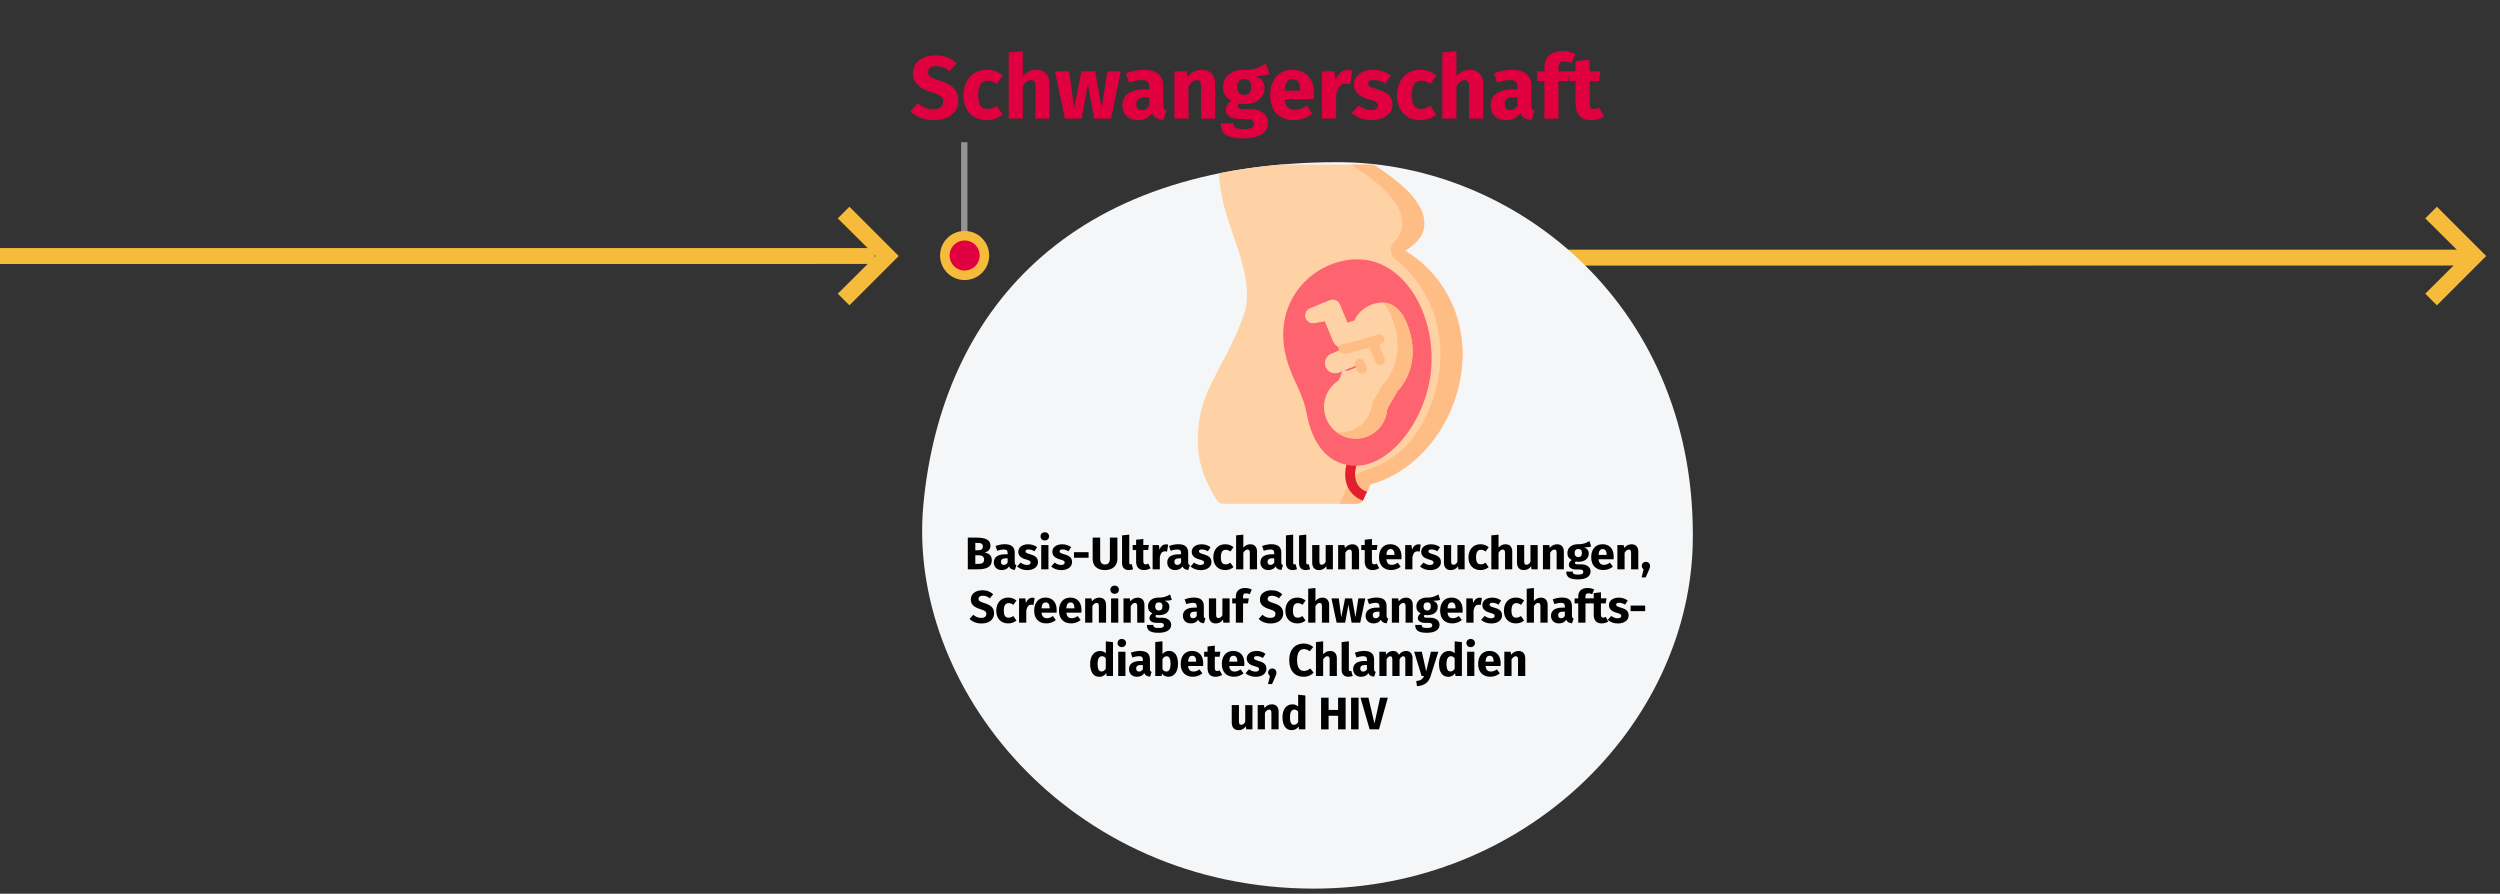 <?xml version="1.0" encoding="UTF-8"?>
<svg xmlns="http://www.w3.org/2000/svg" xmlns:xlink="http://www.w3.org/1999/xlink" id="Ebene_1" version="1.1" viewBox="0 0 786 281">
  <rect x="0" y="0" width="786" height="281" fill="#333333" stroke="none"/>
  <defs>
    <style>
      .st0 {
        fill: #f7bb3c;
        fill-rule: evenodd;
      }

      .st1 {
        fill: #e41f2d;
      }

      .st2, .st3, .st4 {
        fill: none;
      }

      .st5 {
        fill: #ffbd86;
      }

      .st6 {
        fill: #fe646f;
      }

      .st3 {
        stroke: #949494;
        stroke-width: 2px;
      }

      .st4 {
        stroke-linecap: round;
        stroke-linejoin: round;
        stroke-width: 5px;
      }

      .st4, .st7 {
        stroke: #f7bb3c;
      }

      .st7 {
        stroke-width: 3px;
      }

      .st7, .st8 {
        fill: #e0003f;
      }

      .st9 {
        fill: #fed2a4;
      }

      .st10 {
        clip-path: url(#clippath);
      }

      .st11 {
        fill: #f5f6f7;
      }
    </style>
    <clipPath id="clippath">
      <path id="Oval-Copy-271" data-name="Oval-Copy-27" class="st2" d="M413.11,284.38c66.35,0,117.26-55.94,119.07-112.64,1.95-75.3-55.8-120.75-111.48-120.75-85.25,0-124.75,47.71-130.39,107.63-5.38,57.09,45.52,125.76,122.8,125.76Z"></path>
    </clipPath>
  </defs>
  <path id="Path" class="st2" d="M786,12.49v256c0,3.18-1.26,6.24-3.51,8.49-2.25,2.25-5.3,3.51-8.49,3.51H12c-6.63,0-12-5.37-12-12V12.49C0,5.87,5.37.5,12,.49h762c6.63,0,12,5.37,12,12h0Z"></path>
  <g>
    <path class="st8" d="M300.76,19.91l-2.13,2.49c-1.34-1.09-2.69-1.62-4.26-1.62s-2.6.67-2.6,1.9.73,1.74,3.75,2.69c3.67,1.18,5.77,2.69,5.77,6.27s-2.86,6.13-7.7,6.13c-3.36,0-5.77-1.23-7.36-2.77l2.32-2.55c1.43,1.2,2.97,1.9,4.9,1.9s3.08-.9,3.08-2.38-.73-2.07-3.56-2.94c-4.34-1.34-5.94-3.14-5.94-6.02,0-3.42,2.97-5.6,7-5.6,2.97,0,5.01.87,6.72,2.49Z"></path>
    <path class="st8" d="M315.27,23.78l-1.9,2.63c-.95-.73-1.82-1.06-2.83-1.06-1.9,0-3,1.29-3,4.62s1.18,4.31,2.94,4.31c1.06,0,1.79-.34,2.86-1.01l1.93,2.74c-1.37,1.09-2.97,1.76-5.01,1.76-4.56,0-7.36-3.08-7.36-7.78s2.83-8.04,7.28-8.04c2.07,0,3.67.62,5.1,1.82Z"></path>
    <path class="st8" d="M329.97,26.44v10.86h-4.42v-10.11c0-1.57-.56-1.99-1.4-1.99-.98,0-1.79.7-2.58,1.9v10.19h-4.42v-20.78l4.42-.45v7.95c1.2-1.37,2.55-2.07,4.28-2.07,2.58,0,4.12,1.65,4.12,4.48Z"></path>
    <path class="st8" d="M349.31,37.3h-5.29l-1.99-10.92-1.96,10.92h-5.24l-3.16-14.87h4.48l1.54,11.56,2.32-11.56h4.31l2.04,11.56,1.79-11.56h4.23l-3.08,14.87Z"></path>
    <path class="st8" d="M366.7,34.81l-.92,2.88c-1.76-.14-2.91-.67-3.58-2.16-1.06,1.65-2.72,2.24-4.48,2.24-2.97,0-4.84-1.93-4.84-4.65,0-3.25,2.46-5.01,6.97-5.01h1.51v-.64c0-1.76-.7-2.3-2.52-2.3-.95,0-2.41.28-3.89.78l-1.01-2.91c1.88-.7,3.92-1.09,5.6-1.09,4.31,0,6.16,1.82,6.16,5.26v5.77c0,1.15.31,1.57,1.01,1.82ZM361.35,33.18v-2.63h-1.09c-2.02,0-3,.7-3,2.18,0,1.18.64,1.88,1.74,1.88s1.82-.53,2.35-1.43Z"></path>
    <path class="st8" d="M382.05,26.44v10.86h-4.42v-10.11c0-1.57-.53-1.99-1.4-1.99-.98,0-1.79.7-2.58,1.93v10.16h-4.42v-14.87h3.86l.31,1.76c1.26-1.48,2.69-2.24,4.54-2.24,2.58,0,4.12,1.65,4.12,4.48Z"></path>
    <path class="st8" d="M399.07,23.3c-1.04.42-2.41.59-4.28.59,1.88.81,2.8,1.9,2.8,3.84,0,2.88-2.38,4.98-6.24,4.98-.62,0-1.18-.06-1.71-.17-.31.17-.48.5-.48.84,0,.45.2.9,1.62.9h2.24c3.47,0,5.68,1.82,5.68,4.31,0,3.05-2.69,4.93-7.78,4.93-5.63,0-7.11-1.85-7.11-4.79h3.98c0,1.29.56,1.85,3.25,1.85s3.22-.73,3.22-1.68c0-.87-.64-1.46-2.13-1.46h-2.16c-3.25,0-4.56-1.34-4.56-2.94,0-1.09.7-2.18,1.76-2.86-1.9-1.01-2.66-2.32-2.66-4.26,0-3.36,2.63-5.43,6.52-5.43,3.3.08,5.21-.87,7-1.93l1.04,3.28ZM388.91,27.33c0,1.62.9,2.52,2.24,2.52,1.46,0,2.24-.87,2.24-2.58s-.76-2.41-2.24-2.41c-1.37,0-2.24.92-2.24,2.46Z"></path>
    <path class="st8" d="M413.07,31.17h-9.21c.31,2.66,1.57,3.39,3.39,3.39,1.2,0,2.27-.42,3.56-1.32l1.82,2.46c-1.48,1.18-3.39,2.07-5.8,2.07-4.96,0-7.48-3.19-7.48-7.84s2.44-7.98,6.94-7.98c4.26,0,6.86,2.8,6.86,7.62,0,.48-.03,1.15-.08,1.6ZM408.81,28.31c-.03-2.02-.64-3.42-2.41-3.42-1.48,0-2.35.95-2.55,3.61h4.96v-.2Z"></path>
    <path class="st8" d="M425.19,22.21l-.7,4.28c-.48-.11-.84-.2-1.34-.2-1.85,0-2.6,1.37-3.08,3.64v7.36h-4.42v-14.87h3.86l.36,2.88c.67-2.07,2.13-3.3,3.84-3.3.56,0,1.01.06,1.48.2Z"></path>
    <path class="st8" d="M437.23,23.78l-1.62,2.49c-1.15-.73-2.38-1.15-3.67-1.15-1.2,0-1.79.45-1.79,1.12,0,.78.39,1.12,3.05,1.9,2.94.84,4.59,2.07,4.59,4.73,0,3.08-2.91,4.9-6.61,4.9-2.58,0-4.76-.9-6.22-2.21l2.16-2.41c1.12.87,2.49,1.46,3.95,1.46,1.34,0,2.16-.5,2.16-1.4,0-1.01-.45-1.32-3.14-2.07-2.94-.84-4.4-2.35-4.4-4.65,0-2.55,2.32-4.54,6.08-4.54,2.16,0,4.09.7,5.46,1.82Z"></path>
    <path class="st8" d="M451.6,23.78l-1.9,2.63c-.95-.73-1.82-1.06-2.83-1.06-1.9,0-3,1.29-3,4.62s1.18,4.31,2.94,4.31c1.06,0,1.79-.34,2.86-1.01l1.93,2.74c-1.37,1.09-2.97,1.76-5.01,1.76-4.56,0-7.36-3.08-7.36-7.78s2.83-8.04,7.28-8.04c2.07,0,3.67.62,5.1,1.82Z"></path>
    <path class="st8" d="M466.3,26.44v10.86h-4.42v-10.11c0-1.57-.56-1.99-1.4-1.99-.98,0-1.79.7-2.58,1.9v10.19h-4.42v-20.78l4.42-.45v7.95c1.2-1.37,2.55-2.07,4.28-2.07,2.58,0,4.12,1.65,4.12,4.48Z"></path>
    <path class="st8" d="M482.45,34.81l-.92,2.88c-1.76-.14-2.91-.67-3.58-2.16-1.06,1.65-2.72,2.24-4.48,2.24-2.97,0-4.84-1.93-4.84-4.65,0-3.25,2.46-5.01,6.97-5.01h1.51v-.64c0-1.76-.7-2.3-2.52-2.3-.95,0-2.41.28-3.89.78l-1.01-2.91c1.88-.7,3.92-1.09,5.6-1.09,4.31,0,6.16,1.82,6.16,5.26v5.77c0,1.15.31,1.57,1.01,1.82ZM477.1,33.18v-2.63h-1.09c-2.02,0-3,.7-3,2.18,0,1.18.64,1.88,1.74,1.88,1.04,0,1.82-.53,2.35-1.43Z"></path>
    <path class="st8" d="M489.98,21.28v1.15h3.5l-.48,3.08h-3.02v11.79h-4.42v-11.79h-2.24v-3.08h2.24v-1.32c0-2.86,1.88-5.07,5.68-5.07,1.54,0,2.97.39,4.06.95l-1.2,2.88c-.84-.42-1.68-.56-2.32-.56-1.29,0-1.79.56-1.79,1.96Z"></path>
    <path class="st8" d="M504.26,36.6c-1.12.78-2.69,1.18-4.03,1.18-3.28-.03-4.87-1.88-4.87-5.38v-6.89h-2.1v-3.08h2.1v-3.22l4.42-.5v3.72h3.42l-.48,3.08h-2.94v6.83c0,1.43.48,1.93,1.4,1.93.5,0,1.01-.14,1.6-.48l1.48,2.8Z"></path>
  </g>
  <g>
    <g id="Group-31">
      <line id="Path-2-Copy-2" class="st4" x1="415" y1="81" x2="777" y2="80.99"></line>
      <polygon id="style" class="st0" points="766.16 95.99 781.66 80.49 766.16 64.99 762.5 68.65 774.4 80.49 762.5 92.34 766.16 95.99"></polygon>
    </g>
    <g id="Pfeil">
      <line id="Path-2-Copy" class="st4" x1="-1" y1="80.5" x2="272.5" y2="80.49"></line>
      <polygon id="style1" data-name="style" class="st0" points="267.06 95.99 282.56 80.49 267.06 64.99 263.4 68.65 275.3 80.49 263.4 92.34 267.06 95.99"></polygon>
    </g>
    <g id="Jahreszahl">
      <line id="Path1" data-name="Path" class="st3" x1="303.17" y1="80.11" x2="303.17" y2="44.72"></line>
      <circle id="Oval" class="st7" cx="303.28" cy="80.33" r="6.22"></circle>
    </g>
  </g>
  <path id="Oval-Copy-27" class="st11" d="M413.11,279.38c66.35,0,117.26-50.94,119.07-107.64,1.95-75.3-55.8-120.75-111.48-120.75-85.25,0-124.75,47.71-130.39,107.63-5.38,57.09,45.52,120.76,122.8,120.76Z"></path>
  <g>
    <path d="M311.83,176.09c0,2.27-1.84,2.9-4.34,2.9h-3.21v-9.96h2.82c2.67,0,4.31.68,4.31,2.54,0,1.26-.91,1.93-1.83,2.14,1.11.22,2.24.76,2.24,2.37ZM306.64,170.7v2.31h.88c.98,0,1.49-.37,1.49-1.21s-.55-1.11-1.68-1.11h-.69ZM309.4,175.96c0-1.01-.7-1.38-1.72-1.38h-1.04v2.7h.86c1.11,0,1.9-.23,1.9-1.32Z"></path>
    <path d="M319.55,177.71l-.47,1.48c-.91-.07-1.49-.34-1.84-1.11-.55.85-1.39,1.15-2.3,1.15-1.52,0-2.49-.99-2.49-2.39,0-1.67,1.27-2.57,3.58-2.57h.78v-.33c0-.91-.36-1.18-1.29-1.18-.49,0-1.24.14-2,.4l-.52-1.5c.96-.36,2.01-.56,2.87-.56,2.21,0,3.16.93,3.16,2.7v2.96c0,.59.16.81.52.93ZM316.8,176.88v-1.35h-.56c-1.04,0-1.54.36-1.54,1.12,0,.6.33.96.89.96.53,0,.93-.27,1.21-.73Z"></path>
    <path d="M326.05,172.05l-.83,1.28c-.59-.37-1.22-.59-1.88-.59-.62,0-.92.23-.92.58,0,.4.2.58,1.57.98,1.51.43,2.36,1.06,2.36,2.43,0,1.58-1.49,2.52-3.39,2.52-1.32,0-2.44-.46-3.19-1.14l1.11-1.24c.58.45,1.28.75,2.03.75.69,0,1.11-.26,1.11-.72,0-.52-.23-.68-1.61-1.06-1.51-.43-2.26-1.21-2.26-2.39,0-1.31,1.19-2.33,3.12-2.33,1.11,0,2.1.36,2.8.93Z"></path>
    <path d="M329.83,168.63c0,.73-.56,1.29-1.35,1.29s-1.34-.56-1.34-1.29.55-1.29,1.34-1.29,1.35.56,1.35,1.29ZM329.63,178.99h-2.27v-7.63h2.27v7.63Z"></path>
    <path d="M336.76,172.05l-.83,1.28c-.59-.37-1.22-.59-1.88-.59-.62,0-.92.23-.92.58,0,.4.2.58,1.57.98,1.51.43,2.36,1.06,2.36,2.43,0,1.58-1.5,2.52-3.39,2.52-1.32,0-2.44-.46-3.19-1.14l1.11-1.24c.58.45,1.28.75,2.03.75.69,0,1.11-.26,1.11-.72,0-.52-.23-.68-1.61-1.06-1.51-.43-2.26-1.21-2.26-2.39,0-1.31,1.19-2.33,3.12-2.33,1.11,0,2.1.36,2.8.93Z"></path>
    <path d="M337.66,173.61h4.59v1.75h-4.59v-1.75Z"></path>
    <path d="M351.31,175.68c0,2.01-1.29,3.55-3.9,3.55s-3.88-1.45-3.88-3.55v-6.66h2.36v6.55c0,1.28.46,1.9,1.52,1.9s1.54-.62,1.54-1.9v-6.55h2.36v6.66Z"></path>
    <path d="M352.77,177.05v-8.72l2.27-.25v8.88c0,.32.12.47.39.47.16,0,.27-.03.37-.07l.45,1.61c-.35.14-.83.26-1.38.26-1.32,0-2.1-.79-2.1-2.18Z"></path>
    <path d="M361.76,178.63c-.58.4-1.38.6-2.07.6-1.68-.01-2.5-.96-2.5-2.76v-3.54h-1.08v-1.58h1.08v-1.65l2.27-.26v1.91h1.75l-.24,1.58h-1.51v3.51c0,.73.24.99.72.99.26,0,.52-.07.82-.24l.76,1.44Z"></path>
    <path d="M367.28,171.24l-.36,2.2c-.24-.06-.43-.1-.69-.1-.95,0-1.34.7-1.58,1.87v3.78h-2.27v-7.63h1.98l.19,1.48c.35-1.06,1.09-1.7,1.97-1.7.29,0,.52.03.76.1Z"></path>
    <path d="M374.08,177.71l-.47,1.48c-.91-.07-1.49-.34-1.84-1.11-.55.85-1.39,1.15-2.3,1.15-1.52,0-2.49-.99-2.49-2.39,0-1.67,1.27-2.57,3.58-2.57h.78v-.33c0-.91-.36-1.18-1.29-1.18-.49,0-1.24.14-2,.4l-.52-1.5c.96-.36,2.01-.56,2.87-.56,2.21,0,3.16.93,3.16,2.7v2.96c0,.59.16.81.52.93ZM371.33,176.88v-1.35h-.56c-1.04,0-1.54.36-1.54,1.12,0,.6.33.96.89.96.53,0,.93-.27,1.21-.73Z"></path>
    <path d="M380.58,172.05l-.83,1.28c-.59-.37-1.22-.59-1.88-.59-.62,0-.92.23-.92.58,0,.4.2.58,1.57.98,1.51.43,2.36,1.06,2.36,2.43,0,1.58-1.49,2.52-3.39,2.52-1.32,0-2.44-.46-3.19-1.14l1.11-1.24c.58.45,1.28.75,2.03.75.69,0,1.11-.26,1.11-.72,0-.52-.23-.68-1.61-1.06-1.51-.43-2.26-1.21-2.26-2.39,0-1.31,1.19-2.33,3.12-2.33,1.11,0,2.1.36,2.8.93Z"></path>
    <path d="M387.81,172.05l-.98,1.35c-.49-.37-.93-.55-1.45-.55-.98,0-1.54.66-1.54,2.37s.6,2.21,1.51,2.21c.55,0,.92-.17,1.47-.52l.99,1.41c-.7.56-1.52.91-2.57.91-2.34,0-3.78-1.58-3.78-4s1.45-4.12,3.74-4.12c1.06,0,1.88.32,2.62.93Z"></path>
    <path d="M395.21,173.41v5.58h-2.27v-5.19c0-.81-.29-1.02-.72-1.02-.5,0-.92.36-1.32.98v5.23h-2.27v-10.67l2.27-.23v4.08c.62-.7,1.31-1.06,2.2-1.06,1.32,0,2.11.85,2.11,2.3Z"></path>
    <path d="M403.36,177.71l-.47,1.48c-.91-.07-1.5-.34-1.84-1.11-.55.85-1.39,1.15-2.3,1.15-1.52,0-2.49-.99-2.49-2.39,0-1.67,1.27-2.57,3.58-2.57h.78v-.33c0-.91-.36-1.18-1.29-1.18-.49,0-1.24.14-2,.4l-.52-1.5c.96-.36,2.01-.56,2.87-.56,2.21,0,3.16.93,3.16,2.7v2.96c0,.59.16.81.52.93ZM400.62,176.88v-1.35h-.56c-1.04,0-1.54.36-1.54,1.12,0,.6.33.96.89.96.53,0,.93-.27,1.21-.73Z"></path>
    <path d="M404.3,177.05v-8.72l2.27-.25v8.88c0,.32.12.47.39.47.16,0,.27-.03.37-.07l.45,1.61c-.35.14-.83.26-1.38.26-1.32,0-2.1-.79-2.1-2.18Z"></path>
    <path d="M408.42,177.05v-8.72l2.27-.25v8.88c0,.32.12.47.39.47.16,0,.27-.03.37-.07l.45,1.61c-.35.14-.83.26-1.38.26-1.32,0-2.1-.79-2.1-2.18Z"></path>
    <path d="M419.06,178.99h-1.97l-.1-.96c-.56.8-1.31,1.21-2.31,1.21-1.42,0-2.13-.92-2.13-2.4v-5.48h2.27v5.19c0,.78.26,1.01.73,1.01s.91-.32,1.24-.89v-5.3h2.27v7.63Z"></path>
    <path d="M427.29,173.41v5.58h-2.27v-5.19c0-.81-.27-1.02-.72-1.02-.5,0-.92.36-1.32.99v5.22h-2.27v-7.63h1.98l.16.91c.65-.76,1.38-1.15,2.33-1.15,1.32,0,2.11.85,2.11,2.3Z"></path>
    <path d="M433.64,178.63c-.58.4-1.38.6-2.07.6-1.68-.01-2.5-.96-2.5-2.76v-3.54h-1.08v-1.58h1.08v-1.65l2.27-.26v1.91h1.75l-.25,1.58h-1.51v3.51c0,.73.24.99.72.99.26,0,.52-.07.82-.24l.76,1.44Z"></path>
    <path d="M440.61,175.84h-4.73c.16,1.37.8,1.74,1.74,1.74.62,0,1.16-.22,1.83-.68l.93,1.26c-.76.6-1.74,1.06-2.98,1.06-2.54,0-3.84-1.64-3.84-4.02s1.25-4.1,3.56-4.1c2.18,0,3.52,1.44,3.52,3.91,0,.24-.01.59-.04.82ZM438.43,174.38c-.01-1.03-.33-1.75-1.24-1.75-.76,0-1.21.49-1.31,1.85h2.54v-.1Z"></path>
    <path d="M446.69,171.24l-.36,2.2c-.25-.06-.43-.1-.69-.1-.95,0-1.34.7-1.58,1.87v3.78h-2.27v-7.63h1.98l.19,1.48c.34-1.06,1.09-1.7,1.97-1.7.29,0,.52.03.76.1Z"></path>
    <path d="M452.73,172.05l-.83,1.28c-.59-.37-1.22-.59-1.88-.59-.62,0-.92.23-.92.58,0,.4.2.58,1.57.98,1.51.43,2.36,1.06,2.36,2.43,0,1.58-1.49,2.52-3.39,2.52-1.32,0-2.44-.46-3.19-1.14l1.11-1.24c.57.45,1.28.75,2.03.75.69,0,1.11-.26,1.11-.72,0-.52-.23-.68-1.61-1.06-1.51-.43-2.26-1.21-2.26-2.39,0-1.31,1.19-2.33,3.12-2.33,1.11,0,2.1.36,2.8.93Z"></path>
    <path d="M460.48,178.99h-1.97l-.1-.96c-.56.8-1.31,1.21-2.31,1.21-1.42,0-2.13-.92-2.13-2.4v-5.48h2.27v5.19c0,.78.26,1.01.73,1.01s.91-.32,1.24-.89v-5.3h2.27v7.63Z"></path>
    <path d="M468.04,172.05l-.98,1.35c-.49-.37-.93-.55-1.45-.55-.98,0-1.54.66-1.54,2.37s.6,2.21,1.51,2.21c.55,0,.92-.17,1.47-.52l.99,1.41c-.71.56-1.52.91-2.57.91-2.34,0-3.78-1.58-3.78-4s1.45-4.12,3.74-4.12c1.06,0,1.88.32,2.62.93Z"></path>
    <path d="M475.45,173.41v5.58h-2.27v-5.19c0-.81-.29-1.02-.72-1.02-.5,0-.92.36-1.32.98v5.23h-2.27v-10.67l2.27-.23v4.08c.62-.7,1.31-1.06,2.2-1.06,1.32,0,2.11.85,2.11,2.3Z"></path>
    <path d="M483.45,178.99h-1.97l-.1-.96c-.56.8-1.31,1.21-2.31,1.21-1.42,0-2.13-.92-2.13-2.4v-5.48h2.27v5.19c0,.78.26,1.01.73,1.01s.91-.32,1.24-.89v-5.3h2.27v7.63Z"></path>
    <path d="M491.68,173.41v5.58h-2.27v-5.19c0-.81-.27-1.02-.72-1.02-.5,0-.92.36-1.32.99v5.22h-2.27v-7.63h1.98l.16.91c.65-.76,1.38-1.15,2.33-1.15,1.32,0,2.11.85,2.11,2.3Z"></path>
    <path d="M500.27,171.8c-.53.21-1.24.3-2.2.3.96.42,1.44.98,1.44,1.97,0,1.48-1.22,2.56-3.21,2.56-.32,0-.6-.03-.88-.09-.16.09-.24.26-.24.43,0,.23.1.46.83.46h1.15c1.78,0,2.92.93,2.92,2.21,0,1.57-1.38,2.53-4,2.53-2.89,0-3.65-.95-3.65-2.46h2.04c0,.66.29.95,1.67.95s1.65-.37,1.65-.86c0-.45-.33-.75-1.09-.75h-1.11c-1.67,0-2.34-.69-2.34-1.51,0-.56.36-1.12.91-1.47-.98-.52-1.37-1.19-1.37-2.18,0-1.73,1.35-2.79,3.35-2.79,1.7.04,2.67-.45,3.59-.99l.53,1.68ZM495.06,173.87c0,.83.46,1.29,1.15,1.29.75,0,1.15-.45,1.15-1.32s-.39-1.24-1.15-1.24c-.71,0-1.15.47-1.15,1.26Z"></path>
    <path d="M507.32,175.84h-4.73c.16,1.37.8,1.74,1.74,1.74.62,0,1.16-.22,1.83-.68l.93,1.26c-.76.6-1.74,1.06-2.98,1.06-2.54,0-3.84-1.64-3.84-4.02s1.25-4.1,3.56-4.1c2.19,0,3.52,1.44,3.52,3.91,0,.24-.01.59-.04.82ZM505.13,174.38c-.01-1.03-.33-1.75-1.24-1.75-.76,0-1.21.49-1.31,1.85h2.54v-.1Z"></path>
    <path d="M515.08,173.41v5.58h-2.27v-5.19c0-.81-.27-1.02-.72-1.02-.5,0-.92.36-1.32.99v5.22h-2.27v-7.63h1.98l.16.91c.65-.76,1.38-1.15,2.33-1.15,1.32,0,2.11.85,2.11,2.3Z"></path>
    <path d="M518.78,177.93c0,.45-.14.82-.46,1.52l-.91,2.08h-1.28l.62-2.53c-.36-.25-.58-.63-.58-1.08,0-.73.56-1.29,1.31-1.29s1.29.56,1.29,1.29Z"></path>
    <path d="M312.27,186.84l-1.09,1.28c-.69-.56-1.38-.83-2.19-.83s-1.34.34-1.34.98.37.89,1.93,1.38c1.88.6,2.96,1.38,2.96,3.22s-1.47,3.15-3.95,3.15c-1.72,0-2.96-.63-3.78-1.42l1.19-1.31c.73.62,1.52.98,2.52.98s1.58-.46,1.58-1.22-.37-1.06-1.83-1.51c-2.23-.69-3.05-1.61-3.05-3.09,0-1.75,1.52-2.87,3.59-2.87,1.52,0,2.57.45,3.45,1.28Z"></path>
    <path d="M319.57,188.82l-.98,1.35c-.49-.37-.93-.55-1.45-.55-.98,0-1.54.66-1.54,2.37s.6,2.21,1.51,2.21c.55,0,.92-.17,1.47-.52l.99,1.41c-.7.56-1.52.91-2.57.91-2.34,0-3.78-1.58-3.78-4s1.45-4.12,3.74-4.12c1.06,0,1.88.32,2.62.93Z"></path>
    <path d="M325.29,188.02l-.36,2.2c-.24-.06-.43-.1-.69-.1-.95,0-1.34.7-1.58,1.87v3.78h-2.27v-7.63h1.98l.19,1.48c.35-1.06,1.09-1.7,1.97-1.7.29,0,.52.03.76.1Z"></path>
    <path d="M332.19,192.62h-4.73c.16,1.37.81,1.74,1.74,1.74.62,0,1.16-.22,1.83-.68l.93,1.26c-.76.6-1.74,1.06-2.98,1.06-2.54,0-3.84-1.64-3.84-4.02s1.25-4.1,3.56-4.1c2.18,0,3.52,1.44,3.52,3.91,0,.24-.01.59-.04.82ZM330.01,191.15c-.01-1.03-.33-1.75-1.24-1.75-.76,0-1.21.49-1.31,1.85h2.54v-.1Z"></path>
    <path d="M339.99,192.62h-4.73c.16,1.37.81,1.74,1.74,1.74.62,0,1.16-.22,1.83-.68l.93,1.26c-.76.6-1.74,1.06-2.98,1.06-2.54,0-3.84-1.64-3.84-4.02s1.25-4.1,3.56-4.1c2.18,0,3.52,1.44,3.52,3.91,0,.24-.01.59-.04.82ZM337.8,191.15c-.01-1.03-.33-1.75-1.24-1.75-.76,0-1.21.49-1.31,1.85h2.54v-.1Z"></path>
    <path d="M347.75,190.19v5.58h-2.27v-5.19c0-.81-.27-1.02-.72-1.02-.5,0-.92.36-1.32.99v5.22h-2.27v-7.63h1.98l.16.91c.65-.76,1.38-1.15,2.33-1.15,1.32,0,2.11.85,2.11,2.3Z"></path>
    <path d="M351.79,185.4c0,.73-.56,1.29-1.35,1.29s-1.34-.56-1.34-1.29.55-1.29,1.34-1.29,1.35.56,1.35,1.29ZM351.59,195.76h-2.27v-7.63h2.27v7.63Z"></path>
    <path d="M359.81,190.19v5.58h-2.27v-5.19c0-.81-.27-1.02-.72-1.02-.5,0-.92.36-1.32.99v5.22h-2.27v-7.63h1.98l.16.91c.65-.76,1.38-1.15,2.33-1.15,1.32,0,2.11.85,2.11,2.3Z"></path>
    <path d="M368.41,188.58c-.53.21-1.24.3-2.2.3.96.42,1.44.98,1.44,1.97,0,1.48-1.22,2.56-3.21,2.56-.32,0-.6-.03-.88-.09-.16.09-.24.26-.24.43,0,.23.1.46.83.46h1.15c1.78,0,2.92.93,2.92,2.21,0,1.57-1.38,2.53-4,2.53-2.89,0-3.65-.95-3.65-2.46h2.04c0,.66.29.95,1.67.95s1.65-.37,1.65-.86c0-.45-.33-.75-1.09-.75h-1.11c-1.67,0-2.34-.69-2.34-1.51,0-.56.36-1.12.91-1.47-.98-.52-1.37-1.19-1.37-2.18,0-1.73,1.35-2.79,3.35-2.79,1.7.04,2.67-.45,3.59-.99l.53,1.68ZM363.19,190.65c0,.83.46,1.29,1.15,1.29.75,0,1.15-.45,1.15-1.32s-.39-1.24-1.15-1.24c-.7,0-1.15.47-1.15,1.26Z"></path>
    <path d="M379,194.48l-.47,1.48c-.91-.07-1.49-.34-1.84-1.11-.55.85-1.39,1.15-2.3,1.15-1.52,0-2.49-.99-2.49-2.39,0-1.67,1.27-2.57,3.58-2.57h.78v-.33c0-.91-.36-1.18-1.29-1.18-.49,0-1.24.14-2,.4l-.52-1.5c.96-.36,2.01-.56,2.87-.56,2.21,0,3.16.93,3.16,2.7v2.96c0,.59.16.81.52.93ZM376.26,193.65v-1.35h-.56c-1.04,0-1.54.36-1.54,1.12,0,.6.33.96.89.96.53,0,.93-.27,1.21-.73Z"></path>
    <path d="M386.59,195.76h-1.97l-.1-.96c-.56.8-1.31,1.21-2.31,1.21-1.42,0-2.13-.92-2.13-2.4v-5.48h2.27v5.19c0,.78.26,1.01.73,1.01s.91-.32,1.24-.89v-5.3h2.27v7.63Z"></path>
    <path d="M390.81,187.54v.59h1.8l-.24,1.58h-1.55v6.05h-2.27v-6.05h-1.15v-1.58h1.15v-.67c0-1.47.96-2.6,2.92-2.6.79,0,1.52.2,2.08.49l-.62,1.48c-.43-.22-.86-.29-1.19-.29-.66,0-.92.29-.92,1.01Z"></path>
    <path d="M403.17,186.84l-1.09,1.28c-.69-.56-1.38-.83-2.19-.83s-1.34.34-1.34.98.37.89,1.93,1.38c1.88.6,2.96,1.38,2.96,3.22s-1.47,3.15-3.95,3.15c-1.72,0-2.96-.63-3.78-1.42l1.19-1.31c.73.62,1.52.98,2.52.98s1.58-.46,1.58-1.22-.37-1.06-1.83-1.51c-2.23-.69-3.05-1.61-3.05-3.09,0-1.75,1.52-2.87,3.59-2.87,1.52,0,2.57.45,3.45,1.28Z"></path>
    <path d="M410.47,188.82l-.98,1.35c-.49-.37-.93-.55-1.45-.55-.98,0-1.54.66-1.54,2.37s.6,2.21,1.51,2.21c.55,0,.92-.17,1.47-.52l.99,1.41c-.7.56-1.52.91-2.57.91-2.34,0-3.78-1.58-3.78-4s1.45-4.12,3.74-4.12c1.06,0,1.88.32,2.62.93Z"></path>
    <path d="M417.88,190.19v5.58h-2.27v-5.19c0-.81-.29-1.02-.72-1.02-.5,0-.92.36-1.32.98v5.23h-2.27v-10.67l2.27-.23v4.08c.62-.7,1.31-1.06,2.2-1.06,1.32,0,2.11.85,2.11,2.3Z"></path>
    <path d="M427.67,195.76h-2.72l-1.02-5.61-1.01,5.61h-2.69l-1.62-7.63h2.3l.79,5.94,1.19-5.94h2.21l1.05,5.94.92-5.94h2.17l-1.58,7.63Z"></path>
    <path d="M436.45,194.48l-.47,1.48c-.91-.07-1.5-.34-1.84-1.11-.55.85-1.39,1.15-2.3,1.15-1.52,0-2.49-.99-2.49-2.39,0-1.67,1.26-2.57,3.58-2.57h.78v-.33c0-.91-.36-1.18-1.29-1.18-.49,0-1.24.14-2,.4l-.52-1.5c.96-.36,2.01-.56,2.88-.56,2.21,0,3.16.93,3.16,2.7v2.96c0,.59.16.81.52.93ZM433.7,193.65v-1.35h-.56c-1.03,0-1.54.36-1.54,1.12,0,.6.33.96.89.96s.93-.27,1.21-.73Z"></path>
    <path d="M444.18,190.19v5.58h-2.27v-5.19c0-.81-.27-1.02-.72-1.02-.5,0-.92.36-1.32.99v5.22h-2.27v-7.63h1.98l.16.91c.65-.76,1.38-1.15,2.33-1.15,1.32,0,2.11.85,2.11,2.3Z"></path>
    <path d="M452.78,188.58c-.53.21-1.24.3-2.2.3.96.42,1.44.98,1.44,1.97,0,1.48-1.22,2.56-3.21,2.56-.32,0-.6-.03-.88-.09-.16.09-.24.26-.24.43,0,.23.1.46.83.46h1.15c1.78,0,2.92.93,2.92,2.21,0,1.57-1.38,2.53-4,2.53-2.89,0-3.65-.95-3.65-2.46h2.04c0,.66.29.95,1.67.95s1.65-.37,1.65-.86c0-.45-.33-.75-1.09-.75h-1.11c-1.67,0-2.34-.69-2.34-1.51,0-.56.36-1.12.91-1.47-.98-.52-1.37-1.19-1.37-2.18,0-1.73,1.35-2.79,3.35-2.79,1.7.04,2.67-.45,3.59-.99l.53,1.68ZM447.56,190.65c0,.83.46,1.29,1.15,1.29.75,0,1.15-.45,1.15-1.32s-.39-1.24-1.15-1.24c-.71,0-1.15.47-1.15,1.26Z"></path>
    <path d="M459.83,192.62h-4.73c.16,1.37.8,1.74,1.74,1.74.62,0,1.16-.22,1.83-.68l.93,1.26c-.76.6-1.74,1.06-2.98,1.06-2.54,0-3.84-1.64-3.84-4.02s1.25-4.1,3.56-4.1c2.18,0,3.52,1.44,3.52,3.91,0,.24-.01.59-.04.82ZM457.64,191.15c-.01-1.03-.33-1.75-1.24-1.75-.76,0-1.21.49-1.31,1.85h2.54v-.1Z"></path>
    <path d="M465.91,188.02l-.36,2.2c-.25-.06-.43-.1-.69-.1-.95,0-1.34.7-1.58,1.87v3.78h-2.27v-7.63h1.98l.19,1.48c.34-1.06,1.09-1.7,1.97-1.7.29,0,.52.03.76.1Z"></path>
    <path d="M471.95,188.82l-.83,1.28c-.59-.37-1.22-.59-1.88-.59-.62,0-.92.23-.92.58,0,.4.2.58,1.57.98,1.51.43,2.36,1.06,2.36,2.43,0,1.58-1.5,2.52-3.39,2.52-1.32,0-2.44-.46-3.19-1.14l1.11-1.24c.57.45,1.28.75,2.03.75.69,0,1.11-.26,1.11-.72,0-.52-.23-.68-1.61-1.06-1.51-.43-2.26-1.21-2.26-2.39,0-1.31,1.19-2.33,3.12-2.33,1.11,0,2.1.36,2.8.93Z"></path>
    <path d="M479.18,188.82l-.98,1.35c-.49-.37-.93-.55-1.45-.55-.98,0-1.54.66-1.54,2.37s.6,2.21,1.51,2.21c.55,0,.92-.17,1.47-.52l.99,1.41c-.71.56-1.52.91-2.57.91-2.34,0-3.78-1.58-3.78-4s1.45-4.12,3.74-4.12c1.06,0,1.88.32,2.62.93Z"></path>
    <path d="M486.58,190.19v5.58h-2.27v-5.19c0-.81-.29-1.02-.72-1.02-.5,0-.92.36-1.32.98v5.23h-2.27v-10.67l2.27-.23v4.08c.62-.7,1.31-1.06,2.2-1.06,1.32,0,2.11.85,2.11,2.3Z"></path>
    <path d="M494.73,194.48l-.47,1.48c-.91-.07-1.5-.34-1.84-1.11-.55.85-1.39,1.15-2.3,1.15-1.52,0-2.49-.99-2.49-2.39,0-1.67,1.26-2.57,3.58-2.57h.78v-.33c0-.91-.36-1.18-1.29-1.18-.49,0-1.24.14-2,.4l-.52-1.5c.96-.36,2.01-.56,2.88-.56,2.21,0,3.16.93,3.16,2.7v2.96c0,.59.16.81.52.93ZM491.99,193.65v-1.35h-.56c-1.03,0-1.54.36-1.54,1.12,0,.6.33.96.89.96s.93-.27,1.21-.73Z"></path>
    <path d="M498.46,187.54v.59h1.8l-.24,1.58h-1.55v6.05h-2.27v-6.05h-1.15v-1.58h1.15v-.67c0-1.47.96-2.6,2.92-2.6.79,0,1.52.2,2.08.49l-.62,1.48c-.43-.22-.86-.29-1.19-.29-.66,0-.92.29-.92,1.01Z"></path>
    <path d="M505.64,195.4c-.58.4-1.38.6-2.07.6-1.68-.01-2.5-.96-2.5-2.76v-3.54h-1.08v-1.58h1.08v-1.65l2.27-.26v1.91h1.75l-.25,1.58h-1.51v3.51c0,.73.24.99.72.99.26,0,.52-.07.82-.24l.76,1.44Z"></path>
    <path d="M511.75,188.82l-.83,1.28c-.59-.37-1.22-.59-1.88-.59-.62,0-.92.23-.92.58,0,.4.2.58,1.57.98,1.51.43,2.36,1.06,2.36,2.43,0,1.58-1.49,2.52-3.39,2.52-1.32,0-2.44-.46-3.19-1.14l1.11-1.24c.57.45,1.28.75,2.03.75.69,0,1.11-.26,1.11-.72,0-.52-.23-.68-1.61-1.06-1.51-.43-2.26-1.21-2.26-2.39,0-1.31,1.19-2.33,3.12-2.33,1.11,0,2.1.36,2.8.93Z"></path>
    <path d="M512.66,190.39h4.58v1.75h-4.58v-1.75Z"></path>
    <path d="M349.93,201.87v10.67h-2.01l-.11-.89c-.45.63-1.14,1.14-2.17,1.14-1.94,0-2.9-1.61-2.9-4.08s1.24-4.04,3.12-4.04c.75,0,1.37.27,1.81.72v-3.75l2.27.25ZM347.66,210.25v-3.29c-.34-.4-.69-.65-1.19-.65-.81,0-1.38.69-1.38,2.4,0,1.9.52,2.4,1.25,2.4.55,0,.96-.29,1.32-.86Z"></path>
    <path d="M354.04,202.17c0,.73-.56,1.29-1.35,1.29s-1.34-.56-1.34-1.29.55-1.29,1.34-1.29,1.35.56,1.35,1.29ZM353.84,212.54h-2.27v-7.63h2.27v7.63Z"></path>
    <path d="M362.06,211.26l-.47,1.48c-.91-.07-1.49-.34-1.84-1.11-.55.85-1.39,1.15-2.3,1.15-1.52,0-2.49-.99-2.49-2.39,0-1.67,1.27-2.57,3.58-2.57h.78v-.33c0-.91-.36-1.18-1.29-1.18-.49,0-1.24.14-2,.4l-.52-1.5c.96-.36,2.01-.56,2.87-.56,2.21,0,3.16.93,3.16,2.7v2.96c0,.59.16.81.52.93ZM359.31,210.42v-1.35h-.56c-1.04,0-1.54.36-1.54,1.12,0,.6.33.96.89.96.53,0,.93-.27,1.21-.73Z"></path>
    <path d="M370.37,208.73c0,2.36-1.14,4.05-3.03,4.05-.85,0-1.54-.37-2-.98l-.12.73h-2.01v-10.67l2.27-.25v4.05c.46-.63,1.21-1.02,2.06-1.02,1.83,0,2.83,1.51,2.83,4.07ZM368.01,208.73c0-1.94-.52-2.4-1.24-2.4-.52,0-.96.33-1.29.89v3.18c.29.46.7.73,1.19.73.79,0,1.34-.62,1.34-2.4Z"></path>
    <path d="M378.26,209.39h-4.73c.16,1.37.81,1.74,1.74,1.74.62,0,1.16-.22,1.83-.68l.93,1.26c-.76.6-1.74,1.06-2.98,1.06-2.54,0-3.84-1.64-3.84-4.02s1.25-4.1,3.56-4.1c2.18,0,3.52,1.44,3.52,3.91,0,.24-.01.59-.04.82ZM376.08,207.92c-.01-1.03-.33-1.75-1.24-1.75-.76,0-1.21.49-1.31,1.85h2.54v-.1Z"></path>
    <path d="M384.23,212.18c-.58.4-1.38.6-2.07.6-1.68-.01-2.5-.96-2.5-2.76v-3.54h-1.08v-1.58h1.08v-1.65l2.27-.26v1.91h1.75l-.24,1.58h-1.51v3.51c0,.73.24.99.72.99.26,0,.52-.07.82-.24l.76,1.44Z"></path>
    <path d="M391.2,209.39h-4.73c.16,1.37.81,1.74,1.74,1.74.62,0,1.16-.22,1.83-.68l.93,1.26c-.76.6-1.74,1.06-2.98,1.06-2.54,0-3.84-1.64-3.84-4.02s1.25-4.1,3.56-4.1c2.19,0,3.52,1.44,3.52,3.91,0,.24-.01.59-.04.82ZM389.02,207.92c-.01-1.03-.33-1.75-1.24-1.75-.76,0-1.21.49-1.31,1.85h2.54v-.1Z"></path>
    <path d="M397.87,205.59l-.83,1.28c-.59-.37-1.22-.59-1.88-.59-.62,0-.92.23-.92.58,0,.4.2.58,1.57.98,1.51.43,2.36,1.06,2.36,2.43,0,1.58-1.5,2.52-3.39,2.52-1.32,0-2.44-.46-3.19-1.14l1.11-1.24c.58.45,1.28.75,2.03.75.69,0,1.11-.26,1.11-.72,0-.52-.23-.68-1.61-1.06-1.51-.43-2.26-1.21-2.26-2.39,0-1.31,1.19-2.33,3.12-2.33,1.11,0,2.1.36,2.8.93Z"></path>
    <path d="M401.31,211.47c0,.45-.14.82-.46,1.52l-.91,2.08h-1.28l.62-2.53c-.36-.25-.58-.63-.58-1.08,0-.73.56-1.29,1.31-1.29s1.29.56,1.29,1.29Z"></path>
    <path d="M412.89,203.42l-1.12,1.34c-.56-.43-1.12-.69-1.8-.69-1.28,0-2.17,1.02-2.17,3.46s.88,3.42,2.2,3.42c.79,0,1.37-.36,1.96-.8l1.05,1.35c-.66.66-1.74,1.28-3.12,1.28-2.73,0-4.56-1.84-4.56-5.25s1.94-5.2,4.53-5.2c1.29,0,2.2.39,3.03,1.09Z"></path>
    <path d="M420.31,206.96v5.58h-2.27v-5.19c0-.81-.29-1.02-.72-1.02-.5,0-.92.36-1.32.98v5.23h-2.27v-10.67l2.27-.23v4.08c.62-.7,1.31-1.06,2.2-1.06,1.32,0,2.11.85,2.11,2.3Z"></path>
    <path d="M421.81,210.59v-8.72l2.27-.25v8.88c0,.32.11.47.39.47.16,0,.27-.03.37-.07l.45,1.61c-.34.14-.83.26-1.38.26-1.32,0-2.1-.79-2.1-2.18Z"></path>
    <path d="M432.52,211.26l-.47,1.48c-.91-.07-1.5-.34-1.84-1.11-.55.85-1.39,1.15-2.3,1.15-1.52,0-2.49-.99-2.49-2.39,0-1.67,1.26-2.57,3.58-2.57h.78v-.33c0-.91-.36-1.18-1.29-1.18-.49,0-1.24.14-2,.4l-.52-1.5c.96-.36,2.01-.56,2.88-.56,2.21,0,3.16.93,3.16,2.7v2.96c0,.59.16.81.52.93ZM429.77,210.42v-1.35h-.56c-1.03,0-1.54.36-1.54,1.12,0,.6.33.96.89.96s.93-.27,1.21-.73Z"></path>
    <path d="M444.1,206.96v5.58h-2.27v-5.19c0-.81-.3-1.02-.65-1.02-.49,0-.83.36-1.16.99v5.22h-2.27v-5.19c0-.81-.3-1.02-.65-1.02-.47,0-.83.36-1.16.99v5.22h-2.27v-7.63h1.98l.16.89c.59-.75,1.28-1.14,2.21-1.14.85,0,1.51.43,1.8,1.21.6-.8,1.31-1.21,2.29-1.21,1.18,0,2,.85,2,2.3Z"></path>
    <path d="M449.8,212.55c-.6,1.93-1.9,3.05-4.3,3.18l-.24-1.6c1.5-.19,2.04-.62,2.46-1.6h-.78l-2.33-7.63h2.41l1.37,6.18,1.49-6.18h2.34l-2.43,7.65Z"></path>
    <path d="M459.62,201.87v10.67h-2.01l-.12-.89c-.45.63-1.13,1.14-2.17,1.14-1.94,0-2.9-1.61-2.9-4.08s1.24-4.04,3.12-4.04c.75,0,1.37.27,1.81.72v-3.75l2.27.25ZM457.35,210.25v-3.29c-.34-.4-.69-.65-1.19-.65-.8,0-1.38.69-1.38,2.4,0,1.9.52,2.4,1.25,2.4.55,0,.96-.29,1.32-.86Z"></path>
    <path d="M463.73,202.17c0,.73-.56,1.29-1.35,1.29s-1.34-.56-1.34-1.29.55-1.29,1.34-1.29,1.35.56,1.35,1.29ZM463.53,212.54h-2.27v-7.63h2.27v7.63Z"></path>
    <path d="M471.78,209.39h-4.73c.16,1.37.8,1.74,1.74,1.74.62,0,1.16-.22,1.83-.68l.93,1.26c-.76.6-1.74,1.06-2.98,1.06-2.54,0-3.84-1.64-3.84-4.02s1.25-4.1,3.56-4.1c2.18,0,3.52,1.44,3.52,3.91,0,.24-.01.59-.04.82ZM469.59,207.92c-.01-1.03-.33-1.75-1.24-1.75-.76,0-1.21.49-1.31,1.85h2.54v-.1Z"></path>
    <path d="M479.54,206.96v5.58h-2.27v-5.19c0-.81-.27-1.02-.72-1.02-.5,0-.92.36-1.32.99v5.22h-2.27v-7.63h1.98l.16.91c.65-.76,1.38-1.15,2.33-1.15,1.32,0,2.11.85,2.11,2.3Z"></path>
    <path d="M393.77,229.31h-1.97l-.1-.96c-.56.8-1.31,1.21-2.31,1.21-1.42,0-2.13-.92-2.13-2.4v-5.48h2.27v5.19c0,.78.26,1.01.73,1.01s.91-.32,1.24-.89v-5.3h2.27v7.63Z"></path>
    <path d="M402,223.73v5.58h-2.27v-5.19c0-.81-.27-1.02-.72-1.02-.5,0-.92.36-1.32.99v5.22h-2.27v-7.63h1.98l.16.91c.65-.76,1.38-1.15,2.33-1.15,1.32,0,2.11.85,2.11,2.3Z"></path>
    <path d="M410.41,218.64v10.67h-2.01l-.12-.89c-.45.63-1.14,1.14-2.17,1.14-1.94,0-2.9-1.61-2.9-4.08s1.24-4.04,3.12-4.04c.75,0,1.37.27,1.81.72v-3.75l2.27.25ZM408.14,227.02v-3.29c-.34-.4-.69-.65-1.19-.65-.8,0-1.38.69-1.38,2.4,0,1.9.52,2.4,1.25,2.4.55,0,.96-.29,1.32-.86Z"></path>
    <path d="M420.7,225.04h-2.99v4.27h-2.36v-9.96h2.36v3.85h2.99v-3.85h2.36v9.96h-2.36v-4.27Z"></path>
    <path d="M427.14,229.31h-2.36v-9.96h2.36v9.96Z"></path>
    <path d="M433.54,229.31h-2.93l-2.87-9.96h2.49l1.9,8.12,1.78-8.12h2.42l-2.77,9.96Z"></path>
  </g>
  <g class="st10">
    <g>
      <path class="st9" d="M441.76,78.84c4.07-2.56,6.79-5.62,5.86-10.41-1.21-6.25-8.58-11.93-15.15-16.27-.41-.27-.89-.41-1.37-.41h-45.42c-1.45,0-2.59,1.22-2.49,2.66.16,2.43.59,6.3,1.76,10.78,2.71,10.37,9.76,23.79,6.06,33.97-6.53,17.96-14.41,23.19-14.41,39.26h0c0,7.78,2.55,13.21,5.92,18.78.45.75,1.26,1.2,2.14,1.2h41.81c.79,0,1.52-.37,1.98-.98l-.07-2.09,1.45-.75,1.07-2.3c11.17-3.05,21.35-12.48,26.18-25.75,7.02-19.29.1-38.42-15.32-47.7h0Z"></path>
      <path class="st5" d="M441.76,78.84c4.07-2.56,6.79-5.62,5.86-10.41-1.21-6.25-8.58-11.93-15.15-16.27-.41-.27-.89-.41-1.37-.41h-6.19c6.71,4.39,14.53,10.24,15.77,16.68.63,3.25-.42,5.71-2.44,7.75-1.47,1.49-1.31,3.95.34,5.25,12.74,9.96,17.97,27.47,11.55,45.11-4.32,11.86-11.13,18.23-20.99,21.36-2.4.76-4.35,2.52-5.4,4.8l-2.62,5.7h5.34c.79,0,1.52-.37,1.98-.98l-.07-2.09,1.45-.75,1.07-2.3c11.17-3.05,21.35-12.48,26.18-25.75,7.02-19.29.1-38.42-15.32-47.7h0Z"></path>
      <path class="st1" d="M429.66,154.52s-.05-.02-.08-.02c-.19-.05-4.71-1.34-3.22-7.79l.74-3.4c.18-.84-.35-1.68-1.19-1.86-.84-.18-1.68.35-1.86,1.19l-.74,3.38c-1.9,8.23,3.73,10.87,5.14,11.39.11-.14.21-.3.29-.47l1.09-2.36-.18-.06Z"></path>
      <path class="st6" d="M450.03,115.14c-.96,16.24-13.08,32.55-25.19,31.23-8-.87-12.3-7.37-13.98-16.16-1.41-7.37-4.53-10.51-6.42-17.64-4.96-18.74,9.57-31.62,23.24-31.02,13.67.6,23.35,16.58,22.34,33.58Z"></path>
      <g>
        <g>
          <path class="st9" d="M416.85,115.37c.66,1.61,2.51,2.38,4.12,1.72l6.57-2.7,3.08,7.51,5.84-2.4-4.28-10.43c-.66-1.61-2.51-2.38-4.12-1.72l-9.49,3.9c-1.61.66-2.38,2.51-1.72,4.12h0Z"></path>
          <path class="st9" d="M423.61,101.51l-2.37-5.78c-.5-1.23-1.91-1.81-3.14-1.31l-6.21,2.55c-1.23.5-1.81,1.91-1.31,3.14.43,1.05,1.54,1.66,2.66,1.45l3.31-.61,2.53,6.17c.78,1.91,2.88,2.93,4.87,2.36l12.97-3.69-3.13-7.61-10.18,3.34Z"></path>
          <path class="st9" d="M425.97,100.73l-2.37.77-2.37-5.78c-.5-1.23-1.91-1.81-3.14-1.31l-6.21,2.55c-1.23.5-1.81,1.91-1.31,3.14.43,1.05,1.54,1.66,2.66,1.45l3.31-.61,2.53,6.17c.6,1.46,1.96,2.39,3.45,2.5l-3.97,1.63c-1.61.66-2.38,2.51-1.72,4.12.66,1.61,2.51,2.38,4.12,1.72l6.57-2.7.23.57-3.77,1.55c-.12.05-.26.07-.39.05l-.86-.1c-.38-.04-.73.18-.84.54l-.51,1.59c-.17.52-.49.98-.93,1.29-3.81,2.7-5.32,7.84-3.24,12.3,2.1,4.52,7.32,6.79,12.06,5.25,4.04-1.32,6.59-4.9,6.85-8.8l3.17-5.61s8.53-7.91,2.95-21.5c-4.78-11.63-15.57-4.56-16.28-.79h0Z"></path>
        </g>
        <path class="st5" d="M434.65,95.14c1.08,1,2.06,2.44,2.87,4.41,4.96,12.08-1.23,19.67-2.66,21.21-.2.21-.37.45-.52.7l-2.55,4.51c-.24.43-.39.91-.46,1.4-.51,3.61-2.99,6.85-6.78,8.08-1.45.47-2.94.59-4.38.39,2.53,1.94,5.93,2.63,9.12,1.59,4.04-1.32,6.59-4.9,6.85-8.8l3.17-5.61s8.53-7.91,2.95-21.5c-1.91-4.66-4.79-6.32-7.6-6.39h0Z"></path>
        <path class="st5" d="M428.19,117.55c-.61,0-1.2-.37-1.45-.97l-.65-1.59c-.33-.8.05-1.71.85-2.04.8-.33,1.71.05,2.04.85l.65,1.59c.33.8-.05,1.71-.85,2.04-.19.08-.4.12-.59.12h0Z"></path>
        <path class="st5" d="M435.32,112.61l-1.7-4.13s-.04-.08-.06-.12l.59-.17c.83-.24,1.31-1.1,1.07-1.93-.24-.83-1.1-1.31-1.93-1.07l-9.79,2.79c-.3.09-.61.11-.92.09-.86-.08-1.62.55-1.7,1.41s.55,1.62,1.41,1.7c.17.02.35.02.52.02.52,0,1.03-.07,1.54-.22l6.1-1.74c.11.13.19.27.26.42l1.7,4.13c.25.6.83.97,1.45.97.2,0,.4-.04.59-.12.8-.33,1.18-1.24.85-2.04h0Z"></path>
      </g>
    </g>
  </g>
</svg>

